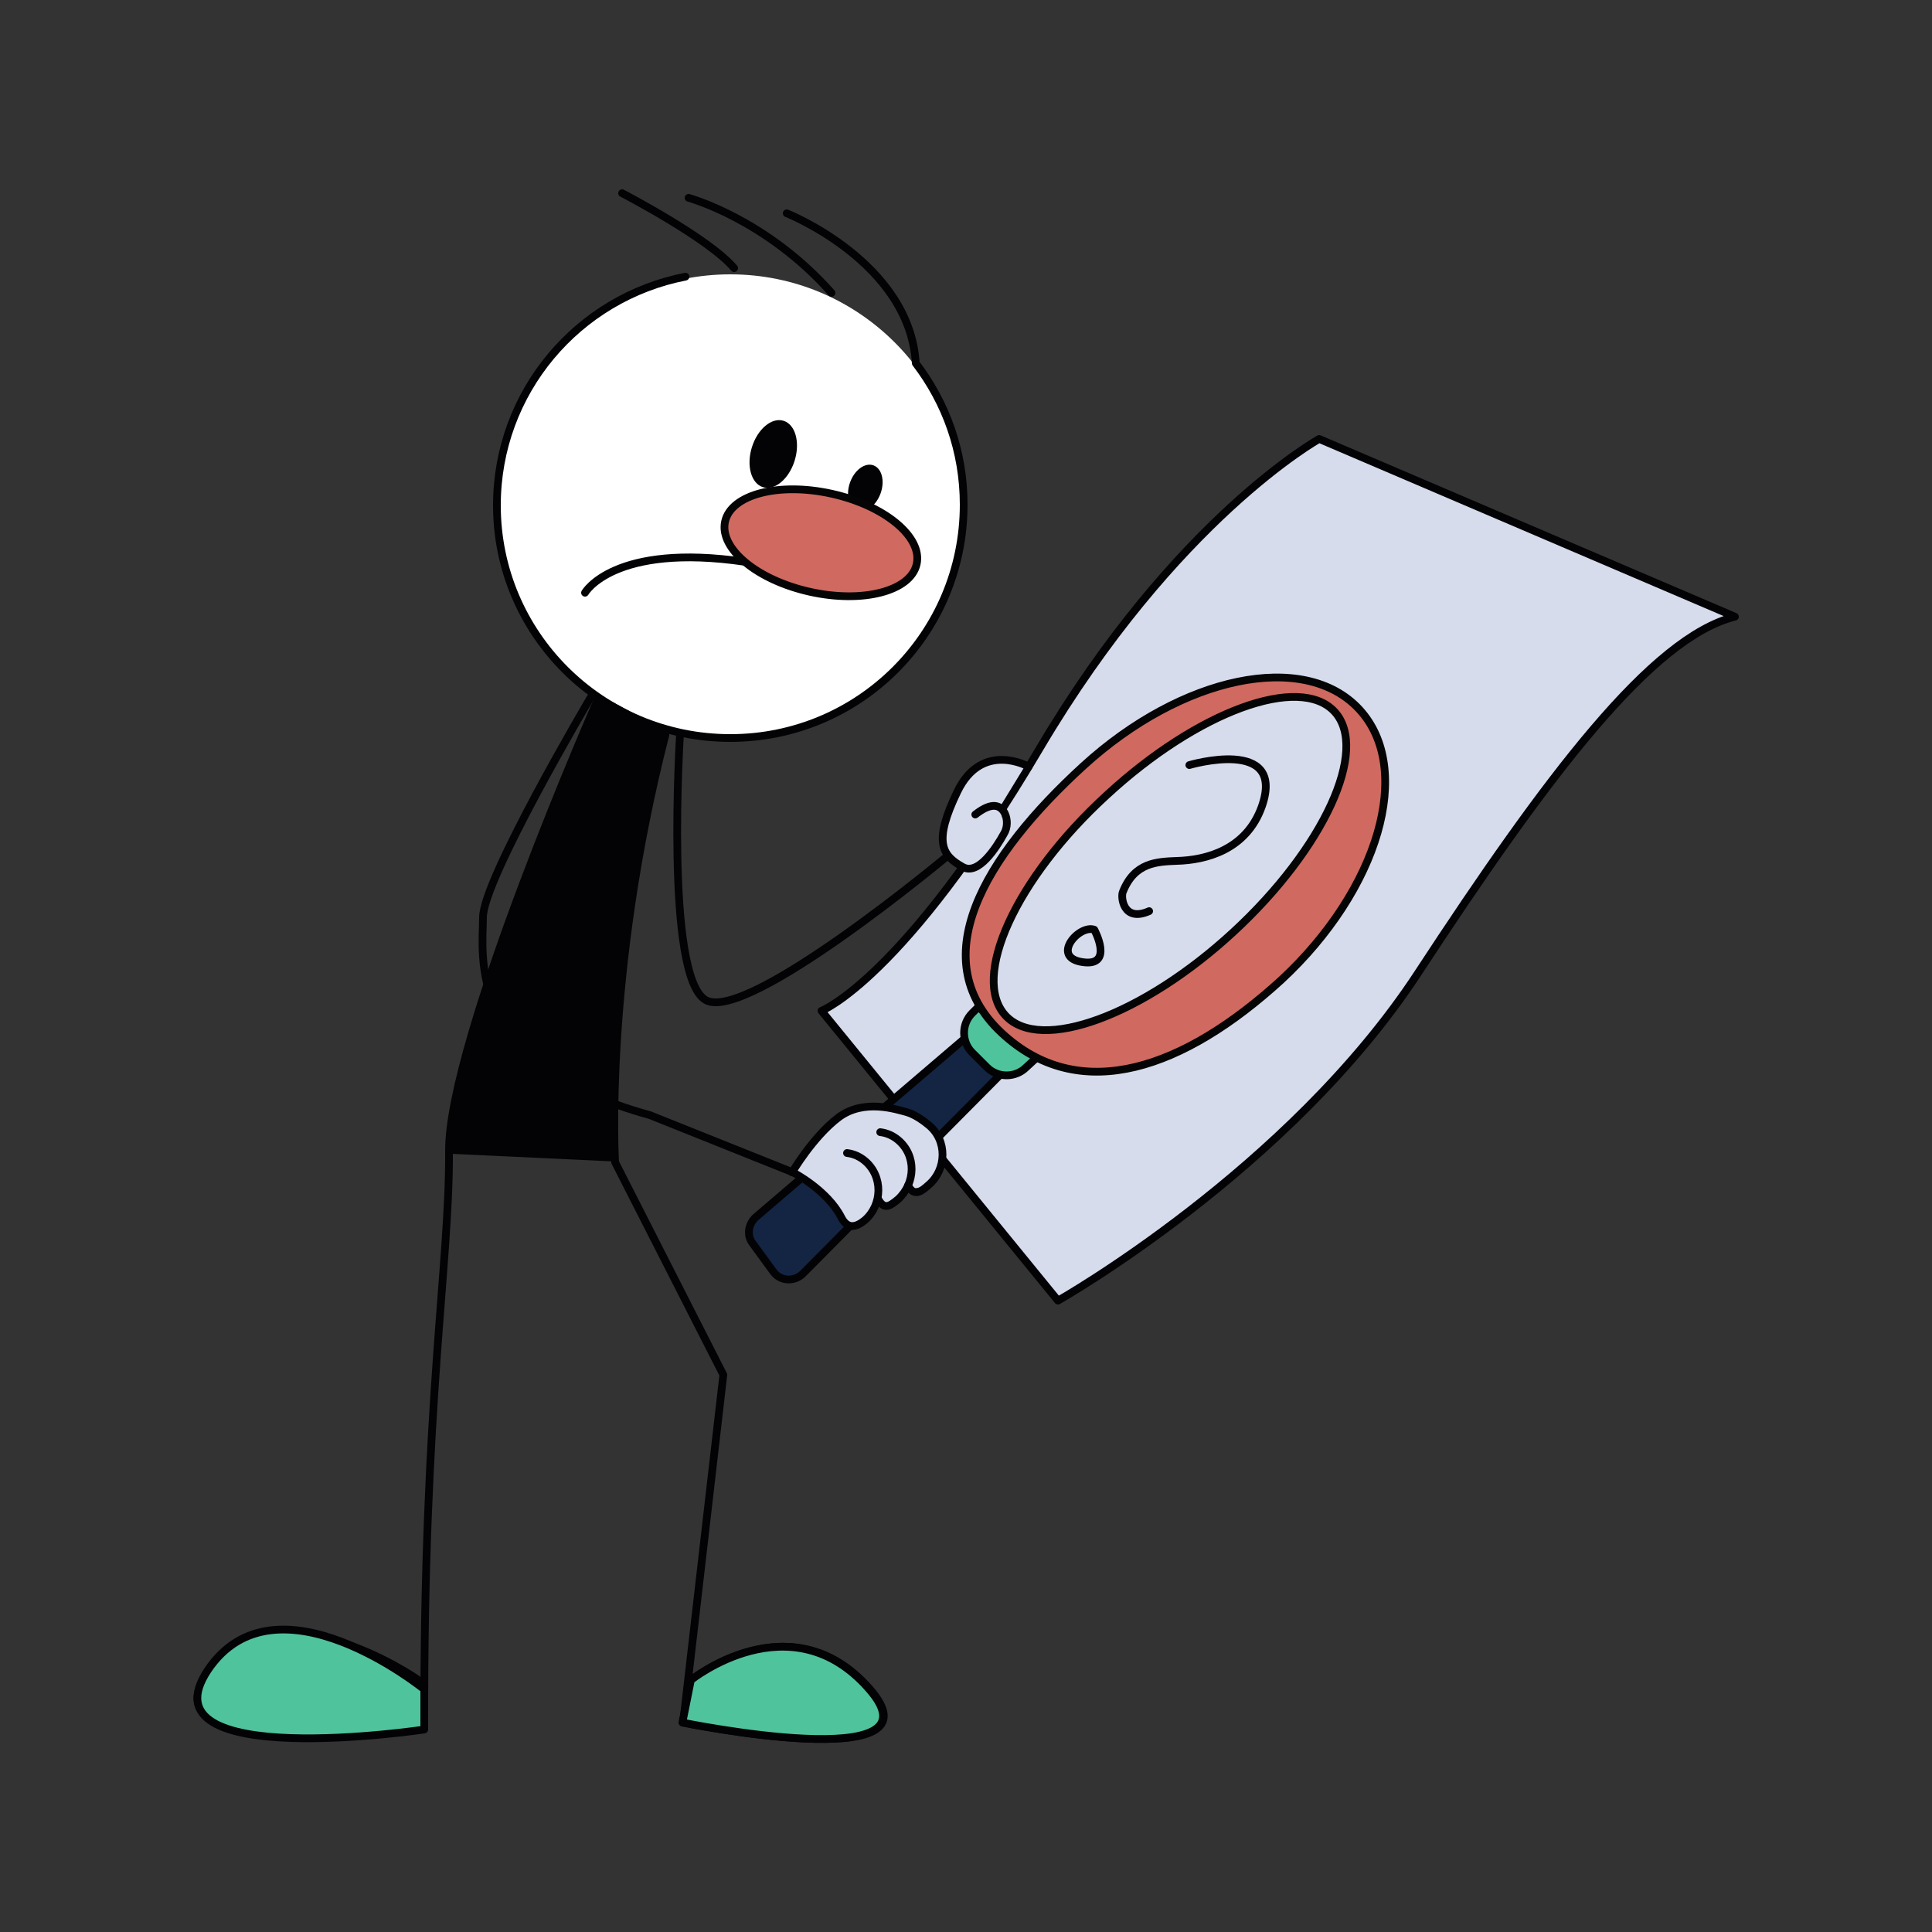 <?xml version="1.0" encoding="utf-8"?>
<!-- Generator: Adobe Illustrator 25.2.3, SVG Export Plug-In . SVG Version: 6.00 Build 0)  -->
<svg version="1.1" id="Layer_1" xmlns="http://www.w3.org/2000/svg" xmlns:xlink="http://www.w3.org/1999/xlink" x="0px" y="0px"
	 viewBox="0 0 250 250" style="enable-background:new 0 0 250 250;" xml:space="preserve">
<rect x="0" y="0" width="250" height="250" fill="#333333" stroke="none"/>
<style type="text/css">
	.st0{fill:#FFFFFF;}
	.st1{fill:#030305;}
	.st2{fill:none;stroke:#030305;stroke-linecap:round;stroke-linejoin:round;stroke-miterlimit:10;}
	.st3{fill:#D06960;stroke:#050505;stroke-linecap:round;stroke-linejoin:round;stroke-miterlimit:10;}
	.st4{fill:#D6DCEC;stroke:#030305;stroke-linecap:round;stroke-linejoin:round;stroke-miterlimit:10;}
	.st5{fill:#132542;stroke:#030305;stroke-linecap:round;stroke-linejoin:round;stroke-miterlimit:10;}
	.st6{fill:#4FC39C;stroke:#030305;stroke-linecap:round;stroke-linejoin:round;stroke-miterlimit:10;}
	.st7{fill:#D6DCEC;}
</style>
<g>
	<circle class="st0" cx="94.5" cy="65.6" r="30.1"/>
	<path class="st1" d="M58.3,149.3l21.3,1c0,0-1.5-28.8,6.5-55.3l-8.7-4.7C77.4,90.3,59.4,130,58.3,149.3z"/>
	<path class="st2" d="M80.5,25c0,0,11.2,5.8,14.5,9.7"/>
	<path class="st2" d="M89.1,25.6c0,0,10,2.7,18.5,12.3"/>
	<path class="st2" d="M101.8,27.6c0,0,15.9,6.3,16.7,19.4l0,0c3.9,5.1,6.2,11.4,6.2,18.3c0,16.7-13.5,30.2-30.2,30.2
		S64.3,82,64.3,65.4c0-14.7,10.5-26.9,24.4-29.6"/>
	<ellipse transform="matrix(0.295 -0.955 0.955 0.295 14.376 136.995)" class="st1" cx="100.1" cy="58.8" rx="4.5" ry="2.9"/>
	<ellipse transform="matrix(0.338 -0.941 0.941 0.338 14.739 147.196)" class="st1" cx="112" cy="63.1" rx="3.1" ry="2.1"/>
	<path class="st2" d="M75.7,76.7c0,0,3.7-6.5,20.7-4"/>
	<ellipse transform="matrix(0.217 -0.976 0.976 0.217 14.661 158.653)" class="st3" cx="106.2" cy="70.2" rx="6.5" ry="12.7"/>
	<path class="st4" d="M224.5,79.8l-53.8-23c0,0-18.6,10.3-36.2,40.1s-28.2,33.9-28.2,33.9l30.6,37.5c0,0,29.9-16.9,46.6-42.4
		S213.7,82.5,224.5,79.8z"/>
	<path class="st2" d="M89.5,217.4c0,0,12.9-10.4,23,1.1c10.1,11.4-24.1,4.4-24.1,4.4l5.2-45l-14-27.5c0,0-1.5-24.1,6.5-55.3
		l-8.7-4.7c0,0-19.4,44.1-19.3,58.6s-3.3,32.6-3.2,74.5c0,0-36.8,5-28-7s27.1,0.8,27.1,0.8"/>
	<path class="st5" d="M97.4,160.9l2.7,3.7c0.9,1.2,2.7,1.3,3.8,0.2l25.7-25.9l-4.9-4.4l-26.9,23C96.8,158.4,96.6,159.9,97.4,160.9z"
		/>
	<path class="st6" d="M134.1,136.9l-1.3,1.2c-1.4,1.4-3.7,1.4-5.1,0l-1.9-1.9c-1.4-1.4-1.4-3.7,0-5.1l0.8-0.8L134.1,136.9z"/>
	<path class="st3" d="M130.1,134.1c9.9,8.7,23,4.3,35.7-7.3c12.6-11.7,17.2-27.3,10.1-35s-23-4.3-35.7,7.3S119,124.4,130.1,134.1z
		 M143.2,102.9c11.8-10.9,25-15.7,29.5-10.8s-1.4,17.7-13.1,28.5s-25,15.7-29.5,10.8C125.6,126.5,131.4,113.7,143.2,102.9z"/>
	<path class="st7" d="M102.6,151.7c0,0,6.6-10.6,12.1-8.4c5.6,2.3,6.9,2.5,7.1,4.6c0.2,2.1,0.1,4.5-1.6,5.3s-2.6,0.7-2.7,0.1
		c-0.1-0.6-1.9,2.2-1.9,2.2s-1.7,0.4-2-0.2s-0.8,1.9-1.8,2.5c-1,0.6-2.3,1.4-3.8-1.7C106.5,153.2,102.6,151.7,102.6,151.7z"/>
	<path class="st2" d="M76.4,90.3c0,0-13.9,23.5-13.9,28.4s-2.4,19,21.6,25.6l18.5,7.4c0,0,4.5,2.3,6.3,5.9c0.8,1.5,1.9,1.2,3,0.3
		c2.3-2,2.4-5.7,0-7.7c-0.6-0.5-1.4-0.9-2.3-1"/>
	<path class="st2" d="M113.9,146.5c0.9,0.1,1.7,0.5,2.3,1c2.4,2,2.3,5.6,0,7.7c-1.1,0.9-1.8,1.4-2.6-0.1"/>
	<path class="st2" d="M117.5,153.4c0.8,1.5,1.7,0.8,2.7-0.1c2.3-2,2.4-5.7,0-7.7c-0.6-0.5-1.8-1.4-2.9-1.7c-1.2-0.3-5.5-1.8-8.8,0.7
		c-3.3,2.5-6,7.1-6,7.1"/>
	<path class="st2" d="M88,94.9c0,0-2,31.4,3.3,34.5c5.3,3.1,31.5-18.8,31.5-18.8"/>
	<path class="st6" d="M54.9,218.6c0,2.8,0,2.2,0,5.2c0,0-36.8,5.5-28-7.7C35.7,203,54.9,218.6,54.9,218.6z"/>
	<path class="st7" d="M132.7,99c0,0-5.7-3.2-8.9,3.4c-3.2,6.6-2,8.3,0.7,9.8c2.6,1.5,5.4-7.3,5.4-7.3l-0.5-0.5L132.7,99z"/>
	<path class="st2" d="M133.1,99.2c0,0-6-3.4-9.2,3.2c-3.2,6.6-2,8.3,0.7,9.8c2,1.1,4.3-2.5,5.3-4.3c0.5-0.8,0.5-1.9,0.1-2.7
		c-0.5-0.9-1.5-1.6-3.8,0.2"/>
	<path class="st6" d="M89.4,217.4c0,0,12.9-10.4,23,1.1c10.1,11.4-24.1,4.4-24.1,4.4L89.4,217.4z"/>
	<path class="st2" d="M153.9,99c0,0,12.5-3.7,9.4,5.3c-2,5.7-7.3,7-11,7.1c-2.6,0.1-5.5,0.2-7,4c-0.3,0.6,0,4,3.4,2.5"/>
	<path class="st2" d="M141.6,120.3c0,0,2.6,4.8-1.5,4.2C135.9,123.9,139.6,119.6,141.6,120.3z"/>
</g>
</svg>
